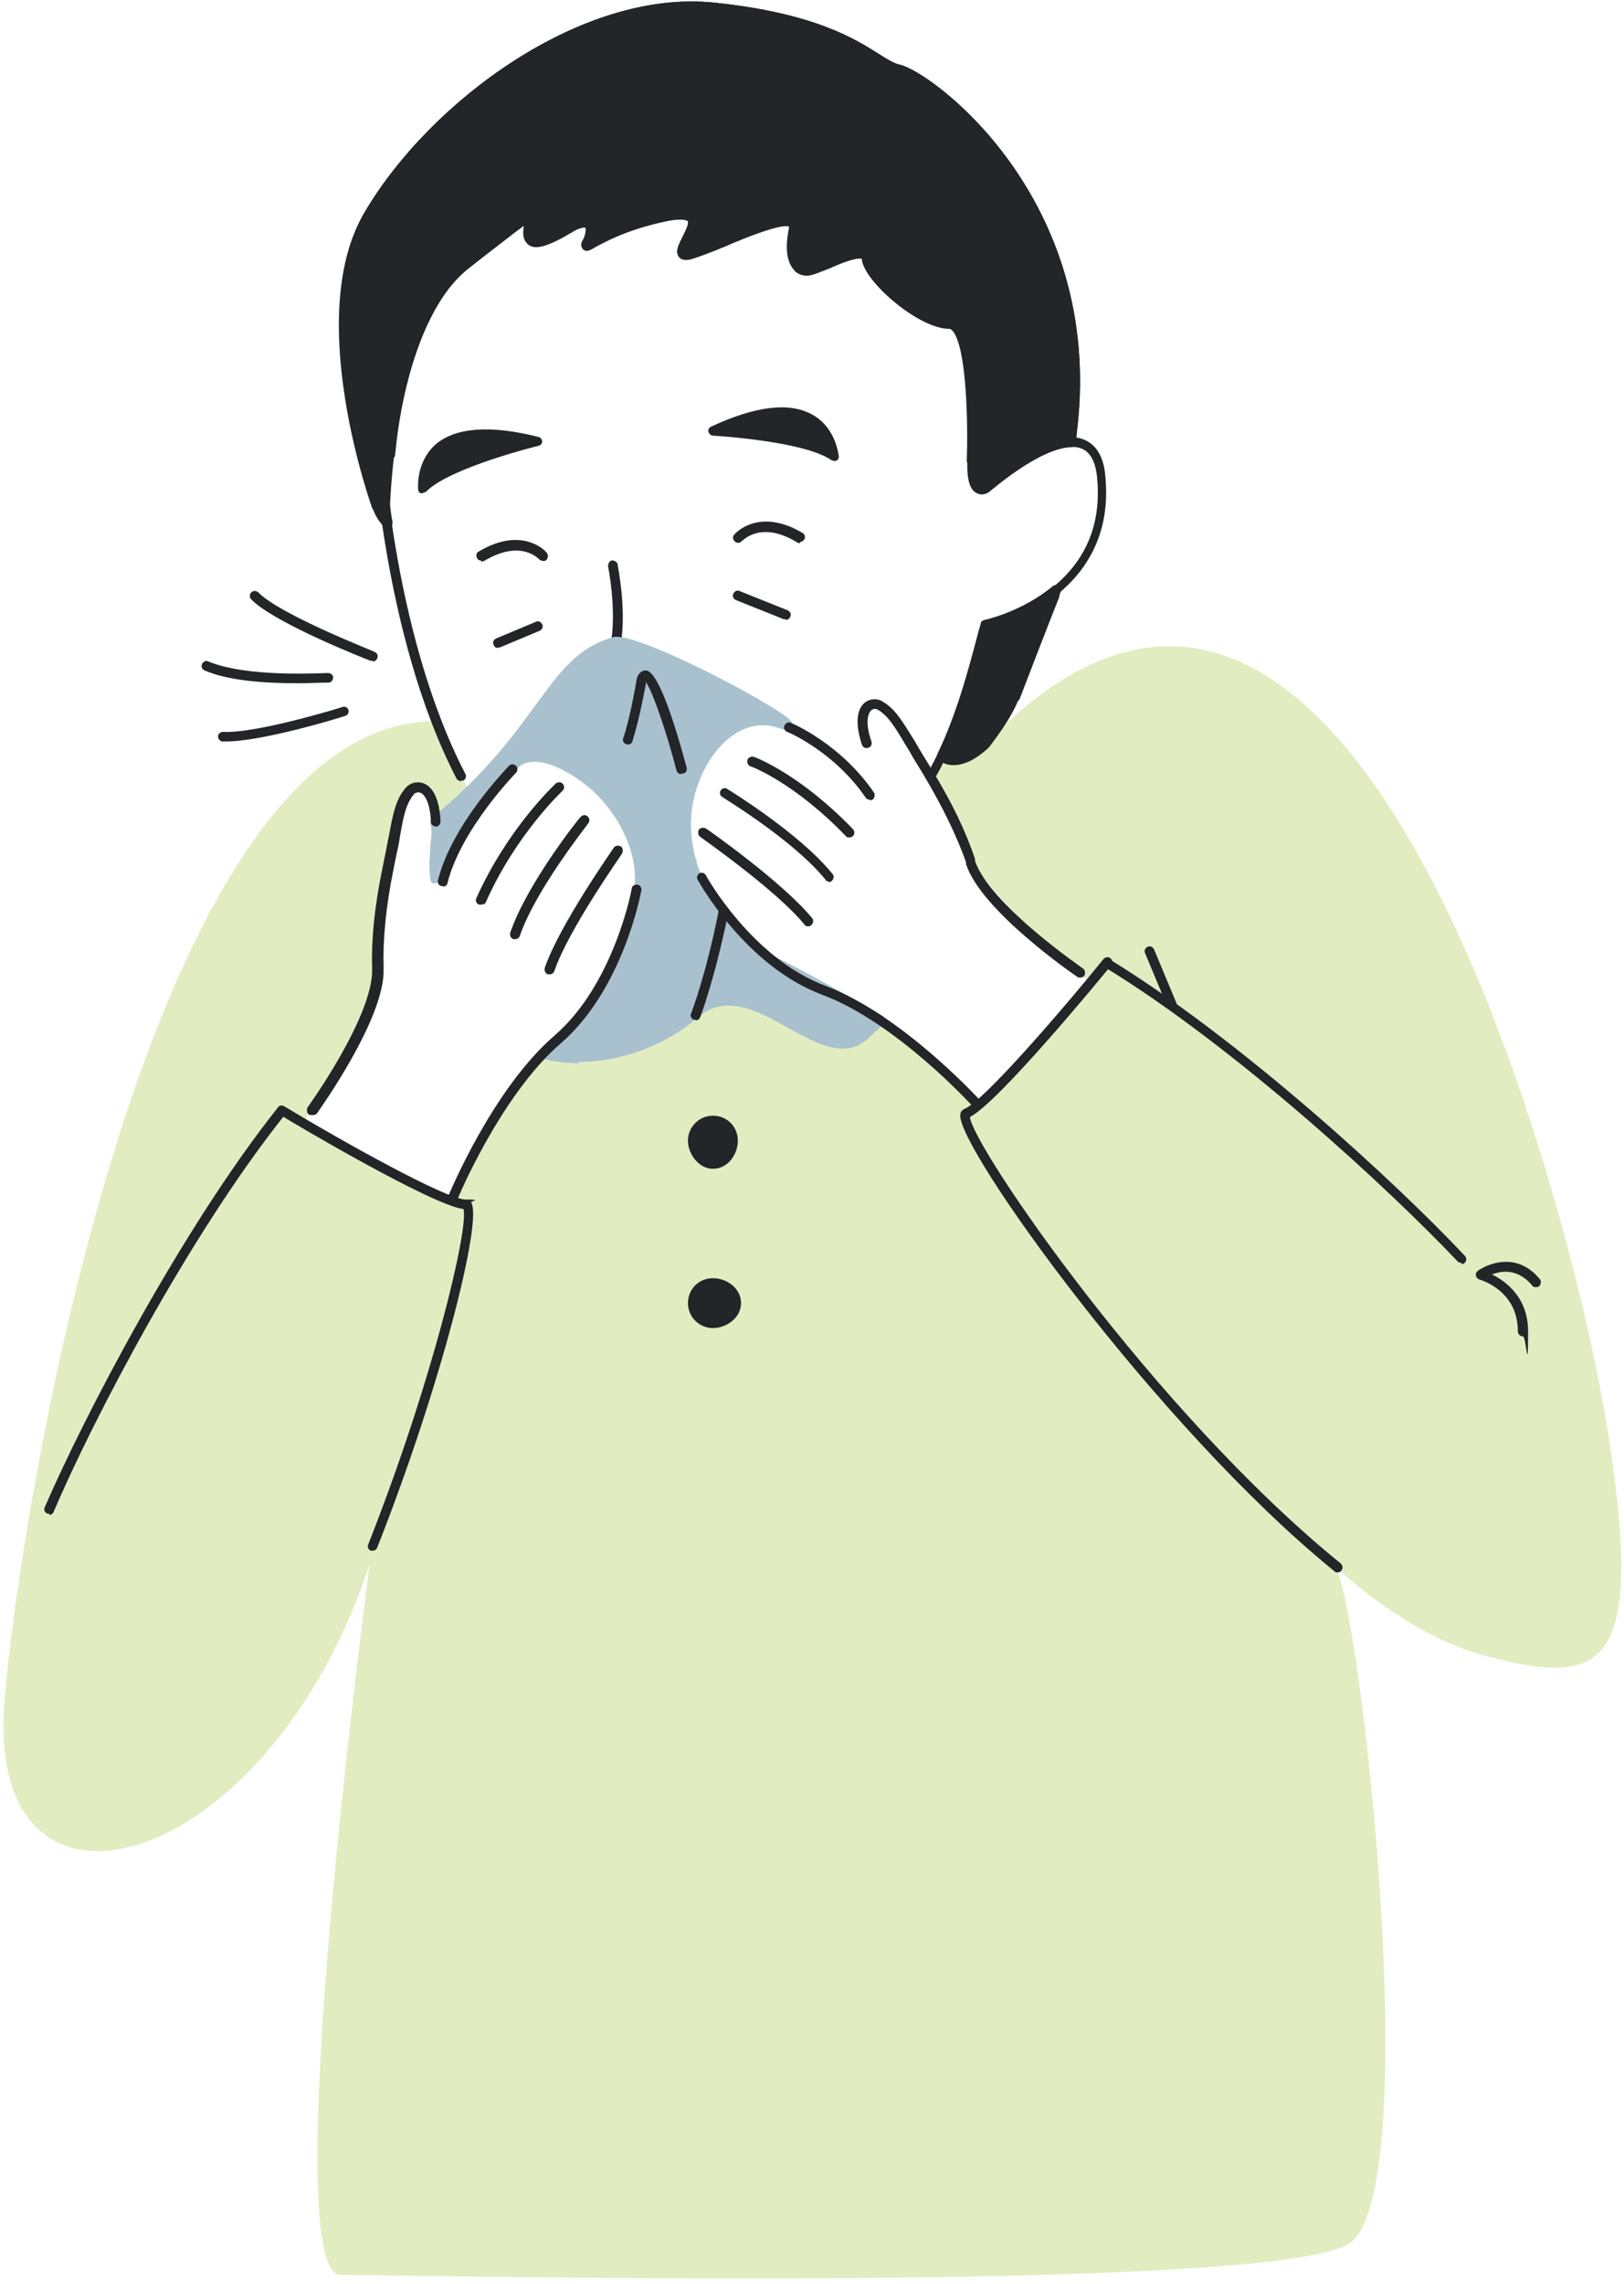 <?xml version="1.0" encoding="UTF-8"?>
<svg id="Layer_1" xmlns="http://www.w3.org/2000/svg" version="1.1" viewBox="0 0 254 357">
  <!-- Generator: Adobe Illustrator 29.5.0, SVG Export Plug-In . SVG Version: 2.1.0 Build 137)  -->
  <defs>
    <style>
      .st0 {
        fill: #a9c1ce;
      }

      .st1 {
        fill: #232528;
      }

      .st2 {
        fill: #e1edc1;
      }
    </style>
  </defs>
  <path class="st2" d="M251.2,222.1c-5.8-35.2-40-165.1-97.1-105.8l-2.3-1.1-6.2,6.2s0,0,0,.1c1.9,3,4.6,7.8,5.4,11.5,3.6,6.5,16,18.8,19.8,20.5,0,0-14.2,16.4-18,20,0,0-4.8-6-8.1-9-3.3-3-14-9.3-19.4-11-4.5-3.4-18.7-11.9-16.2-19.3-3-.2-6-.5-8.9-1,0,2.7,0,6.2-.5,7.5-.7,2.2-3.9,14-10.3,19.9-6.6,6.1-17.6,21.4-18.6,27.5l-23.5-12.5s6.9-9.8,9-14.3c2-4.5,2.2-8,2.5-14.3.3-6.4,3.9-24.5,6.8-23.9,2.9.6,4.1,14.5,4.1,14.5,0,0,3.6-9.1,5.1-11.9-2.2-2.6-6.8-13.1-6.8-13.1l-3.5.4C22,119.2,3,237.3.7,265.8c-3.2,39.4,41,27.4,57.1-21.2,0,0-14.8,111-4.5,111s145.5,3,157.7-4.9c12.1-7.7,1.7-101.3-2.3-106,1.3,1.3,11.8,11,23.5,14.1,18.8,5,25.4,2.4,19-36.7Z"/>
  <path class="st1" d="M96.2,102.2c0,0-.1,0-.2,0-.4,0-.7-.5-.6-.9,1.2-5.5-.3-12.8-.3-12.8,0-.4.2-.8.6-.9.4,0,.8.2.9.6,0,.3,1.6,7.7.3,13.5,0,.4-.4.6-.7.6Z"/>
  <g>
    <path class="st1" d="M154.1,97.8c-1.8,6.9-3.6,14-6.8,20.6,1.7,1.1,3.9.7,6.8-2.1,0,0,3.3-4.1,4.6-7.5,4.2-10.8,6.1-15.7,6.1-15.7l.3-.8c-5.1,4.2-11,5.5-11,5.5h0Z"/>
    <path class="st1" d="M149.1,119.6c-.8,0-1.5-.2-2.2-.7-.3-.2-.4-.6-.3-1,3-6.2,4.8-12.9,6.5-19.4l.3-1c0-.2,0-.3.2-.4.1-.1.3-.2.4-.2.5-.1,6-1.4,10.7-5.3.3-.2.6-.2.9,0,.3.2.4.5.3.9l-.3.8c0,.1-2,5-6.2,15.8-1.3,3.5-4.6,7.5-4.7,7.7,0,0,0,0,0,0-2,1.9-3.9,2.8-5.5,2.8ZM148.3,118c1.4.5,3.2-.3,5.3-2.2.3-.4,3.3-4.1,4.5-7.2,2.8-7.3,4.6-11.9,5.5-14.1-3.8,2.5-7.5,3.7-8.8,4l-.2.6c-1.7,6.3-3.4,12.8-6.3,18.9Z"/>
  </g>
  <g>
    <path class="st1" d="M60.1,78.9c.4-9.1,2.6-29.9,12.8-37.8,11.3-8.6,10.3-8.3,9.7-5.3-.6,3,2.2,2.2,6.4-.3,4.2-2.5,3.6,1.1,2.8,2.5-.8,1.4,2.6-2.3,12.2-4.3,9.6-2.1-.3,6.8,3.6,6,3.9-.8,17.5-8,16.6-3.9-.8,4.2,0,6.4,1.9,6.4s9.2-4.4,9.5-1.7c.3,2.8,8.3,10,12.8,10s3.6,21.5,3.6,21.5c0,5.9,2.2,4.2,2.2,4.2,0,0,8-7.1,13.4-7.2l.2-2.3c4.2-36.2-23.3-55.1-27.2-55.9-3.9-.8-7.8-7.4-29.1-9.6-21.3-2.2-44.4,16.4-53.8,32.5-9.4,16.1,1.3,45.5,1.3,45.5.3.9.8,1.8,1.5,2.6-.1-1-.3-1.9-.4-2.8Z"/>
    <path class="st1" d="M60.5,82.5c-.2,0-.4,0-.5-.2-.8-.9-1.4-1.8-1.7-2.9,0,0-2.7-7.5-4.2-16.8-2-12.6-1-22.5,3-29.3C67.2,15.8,91-1.7,111.6.4c15.6,1.6,22,5.6,25.8,8,1.4.9,2.4,1.5,3.3,1.7,5,1.1,31.9,20.8,27.8,56.8l-.2,2.3c0,.4-.4.7-.7.7-5.1.1-12.8,7-12.9,7-.4.3-1.2.6-1.9.2-1.1-.5-1.6-2.1-1.5-5,.2-4.8.1-17.9-2.3-20.4-.3-.3-.4-.3-.6-.3-4.6,0-13.2-7.3-13.5-10.7,0-.1,0-.2,0-.2-.7-.4-3.5.7-5,1.4-1.8.7-2.9,1.2-3.7,1.2s-1.6-.3-2.1-1c-1-1.2-1.2-3.3-.6-6.3,0-.2,0-.3,0-.3-.8-.8-7.3,1.8-10,3-2.4,1-4.5,1.8-5.7,2.1-.3,0-1.1.2-1.6-.4-.5-.7,0-1.7.6-2.9.4-.8,1.2-2.3.8-2.7,0,0-.5-.6-3.4,0-6.2,1.3-9.7,3.3-11.2,4.1-.8.5-1.3.7-1.8.3-.4-.5-.1-1,0-1.2.5-.8.6-1.9.4-2.2,0,0-.7-.2-2.1.7-3.7,2.2-5.7,2.8-6.8,2-.7-.5-.9-1.3-.7-2.5,0-.2,0-.4.1-.6-.9.6-2.3,1.7-4.1,3.1-1.2.9-2.7,2.1-4.5,3.5-10,7.7-12.1,28.5-12.5,37.1.1.9.2,1.8.4,2.7,0,.3-.1.6-.4.8-.1,0-.2,0-.3,0ZM108.1,1.8c-19.1,0-40.3,16.2-49.8,32.3-8.3,14.1-.5,39.3,1.1,44.1.5-9.3,2.8-29.7,13.1-37.5,1.8-1.4,3.3-2.5,4.5-3.5,5.1-3.9,5.5-4.3,6.3-3.8.6.4.5,1.1.3,2,0,.2,0,.5-.1.7-.1.7,0,1,0,1,0,0,.9.5,5.2-2.1,1.8-1.1,3.2-1.3,4-.5.6.6.6,1.5.5,2.4,1.9-1,5.4-2.7,10.8-3.8,2.7-.6,4.2-.4,4.9.5.9,1.2,0,2.8-.7,4.3-.2.3-.4.8-.5,1.1,1.1-.3,3.2-1.1,5.4-2,6.2-2.5,10.1-4,11.6-2.7.3.3.7.8.5,1.7-.5,2.4-.4,4.3.2,5.1.2.3.5.4.9.4s1.9-.6,3.1-1c3-1.2,5.1-2,6.3-1.2.3.2.7.6.8,1.3.2,2.4,7.9,9.3,12,9.3s1.2.3,1.7.8c3.3,3.4,2.8,19.7,2.7,21.5,0,3.2.7,3.6.7,3.6.1,0,.3,0,.3,0,.3-.2,7.6-6.7,13.1-7.3l.2-1.6c4.2-36.7-23.9-54.5-26.6-55.1-1.2-.3-2.3-1-3.8-1.9-3.7-2.3-9.9-6.2-25.2-7.8-1.1-.1-2.2-.2-3.4-.2Z"/>
  </g>
  <g>
    <path class="st0" d="M121.5,150.6c-3.1-1.4-8.9-8.4-8.9-8.4-3.4-2.6-5.8-9.2-5.1-15.5.9-8.3,7.4-16,14.6-13.6,7.4,2.5-22-13.9-25.9-12.8-10.2,2.8-10.7,13.8-28,28,.6,2.7-.6,4.5,0,8.9,0,0,7.8-14.2,12.8-18.1,2.3-1.8,6.5-.6,10.4,2.2,5.5,3.9,9.7,11.3,8.8,17.6-1.8,7.4-6.7,18.7-11.1,21.8-1.5,1.4-2.7,2.8-3.8,4,7.5,2,17.1-.7,23.5-6.2,8.8-7.6,19.9,9.5,26.5,3.5.9-.8,1.8-1.6,2.7-2.4-3.7-2.2-13.8-7.8-16.4-9h0Z"/>
    <path class="st0" d="M90.6,166.2c-1.9,0-3.8-.2-5.6-.7-.3,0-.5-.3-.5-.5s0-.5.1-.7c1.2-1.5,2.5-2.8,3.8-4,4.1-2.9,9-13.6,10.8-21.5.8-5.5-2.8-12.8-8.5-16.8-3.9-2.8-7.6-3.7-9.4-2.2-4.8,3.8-12.6,17.8-12.6,17.9-.2.3-.5.4-.8.4-.3,0-.6-.3-.6-.7-.3-2.3,0-3.9,0-5.3.2-1.3.3-2.3,0-3.5,0-.3,0-.6.3-.8,8.2-6.7,12.6-12.7,16.1-17.5,3.9-5.3,6.6-9.1,12.2-10.7,3.7-1,26.6,11.2,27.9,13.2.3.4.2.8,0,1-.4.5-1.1.3-2,0-2.3-.8-4.6-.5-6.8.9-3.5,2.2-6.2,7-6.8,12-.7,5.7,1.5,12.2,4.8,14.8,0,0,0,0,.1.1,0,0,5.7,6.8,8.6,8.2,0,0,0,0,0,0,2.9,1.3,12.8,6.9,16.4,9,.2.1.3.3.4.6s0,.5-.2.6l-2.6,2.4c-3.5,3.2-8,.7-12.4-1.7-4.8-2.7-9.8-5.4-14.1-1.7-5.2,4.5-12.2,7-18.7,7ZM86.6,164.3c6.9,1.3,15.7-1.2,21.6-6.3,5.1-4.4,10.8-1.2,15.8,1.5,4.3,2.4,8,4.4,10.7,1.9l1.9-1.7c-4.1-2.4-13-7.4-15.5-8.5,0,0,0,0-.1,0-3.1-1.5-8.3-7.7-9-8.5-3.8-2.9-6.1-9.9-5.3-16.1.6-5.5,3.6-10.7,7.5-13.1,1.9-1.2,3.9-1.7,6-1.5-6.1-3.7-21.4-11.6-23.9-10.9-5.1,1.4-7.6,4.9-11.4,10.1-3.5,4.8-7.9,10.8-16,17.5.2,1.2,0,2.4,0,3.5,0,.7-.2,1.5-.2,2.4,2.5-4.2,7.9-13,11.7-16.1,2.4-1.9,6.7-1.1,11.3,2.2,5.3,3.8,10.1,11.4,9.1,18.4-1.7,7.2-6.6,19-11.4,22.3-.9.9-1.9,1.8-2.8,2.9Z"/>
  </g>
  <path class="st1" d="M72.1,122.1c-.3,0-.5-.1-.7-.4-11.8-22.8-13.2-54.6-13.2-54.9,0-.4.3-.8.7-.8.4,0,.8.3.8.7,0,.3,1.4,31.8,13.1,54.3.2.4,0,.8-.3,1-.1,0-.2,0-.3,0Z"/>
  <path class="st1" d="M145.7,122.1c-.1,0-.3,0-.4-.1-.4-.2-.5-.7-.3-1,4-7,6.1-14.8,8.1-22.4l.3-1c0-.3.3-.5.6-.5,0,0,4.9-1.1,9.5-4.4,6.1-4.4,8.8-10.4,8.1-17.9-.2-2.6-1.1-4.2-2.5-4.7-3.9-1.5-11.8,4.4-14.5,6.8-.3.3-.8.3-1.1,0-.3-.3-.3-.8,0-1.1.4-.4,10.5-9.3,16-7.1,2,.8,3.2,2.8,3.4,6,1.6,17.6-15.3,22.9-18.3,23.7l-.2.6c-2,7.7-4.1,15.6-8.2,22.7-.1.2-.4.4-.7.4Z"/>
  <path class="st1" d="M122.9,96.8c0,0-.2,0-.3,0l-7.5-3c-.4-.2-.6-.6-.4-1,.2-.4.6-.6,1-.4l7.5,3c.4.2.6.6.4,1-.1.3-.4.5-.7.5Z"/>
  <path class="st1" d="M77.9,101.3c-.3,0-.6-.2-.7-.5-.2-.4,0-.8.4-1l6.2-2.6c.4-.2.8,0,1,.4.2.4,0,.8-.4,1l-6.2,2.6c0,0-.2,0-.3,0Z"/>
  <g>
    <path class="st1" d="M111.5,67.3s14.3.8,18.9,3.9c0,0-.9-12.4-18.9-3.9Z"/>
    <path class="st1" d="M130.4,72c-.1,0-.3,0-.4-.1-4.4-3-18.4-3.8-18.5-3.8-.3,0-.6-.3-.7-.6s.1-.7.4-.8c7.1-3.3,12.4-3.9,16-1.8,3.6,2.1,3.9,6.2,4,6.4,0,.3-.1.6-.4.7-.1,0-.2.1-.4.1ZM114.6,66.8c4,.4,10.8,1.2,14.7,3-.4-1.1-1.2-2.7-2.9-3.7-2.6-1.5-6.7-1.3-11.8.7Z"/>
  </g>
  <g>
    <path class="st1" d="M84.1,69s-14,3.4-17.9,7.3c0,0-1.4-12.3,17.9-7.3Z"/>
    <path class="st1" d="M66.2,77.1c0,0-.2,0-.3,0-.3,0-.5-.3-.5-.6,0-.2-.4-4.2,2.7-7,3.1-2.7,8.6-3.1,16.1-1.2.3,0,.6.4.6.7s-.2.6-.6.7c-.1,0-13.8,3.4-17.5,7.1-.1.1-.3.2-.5.2ZM76,68.6c-3,0-5.3.7-6.8,2-1.5,1.3-2,2.9-2.2,4.1,3.5-2.4,10.1-4.5,13.9-5.6-1.8-.3-3.4-.5-4.9-.5Z"/>
  </g>
  <path class="st1" d="M151.9,72.8s0,0,0,0c-.4,0-.7-.4-.7-.8.2-4.8.1-17.9-2.3-20.4-.3-.3-.4-.3-.6-.3-4.9,0-13.2-7.6-13.5-10.7,0-.1,0-.2,0-.2-.7-.4-3.5.7-5,1.3-1.8.7-2.9,1.2-3.7,1.2s-1.6-.3-2.1-1c-1-1.2-1.2-3.3-.6-6.3,0-.2,0-.3,0-.3-.8-.8-7.3,1.8-10,3-2.4,1-4.5,1.8-5.7,2.1-.3,0-1.1.2-1.6-.4-.5-.7,0-1.7.6-2.9.4-.8,1.2-2.3.8-2.7,0,0-.5-.6-3.4,0-6.2,1.3-9.7,3.3-11.2,4.1-.8.5-1.3.7-1.8.3-.4-.5-.1-1,0-1.2.5-.8.6-1.9.4-2.2,0,0-.7-.2-2.1.7-3.7,2.2-5.7,2.8-6.8,2-.7-.5-.9-1.3-.7-2.5v-.4c.1-.2.1-.4.2-.6-1.6.9-5.6,4.4-8.6,6.9-10.4,8.8-11.6,29.3-11.7,29.6,0,.4-.4.7-.8.7-.4,0-.7-.4-.7-.8,0-.9,1.3-21.4,12.2-30.6,8.8-7.5,9.7-8,10.7-7.4.7.4.6,1.3.3,2.5v.4c-.2.7,0,1,0,1,0,0,.9.5,5.2-2.1,1.8-1.1,3.2-1.3,4-.5.6.6.6,1.5.5,2.4,1.9-1,5.4-2.7,10.8-3.8,2.7-.6,4.2-.4,4.9.5.9,1.2,0,2.8-.7,4.3-.2.3-.4.8-.5,1.1,1.1-.3,3.2-1.1,5.4-2,6.2-2.5,10.1-4,11.6-2.7.3.3.7.8.5,1.7-.5,2.4-.4,4.3.2,5.1.2.3.5.4.9.4s1.9-.6,3.1-1c3-1.2,5.1-2,6.3-1.2.3.2.7.6.8,1.3.2,2.4,7.9,9.3,12,9.3s1.2.3,1.7.8c3.3,3.4,2.8,19.7,2.7,21.5,0,.4-.4.7-.8.7Z"/>
  <path class="st1" d="M58.9,79.9c-.3,0-.6-.2-.7-.5,0,0-2.7-7.5-4.2-16.9-2-12.6-1-22.5,3-29.3C67.2,15.8,91-1.7,111.6.4c15.6,1.6,22,5.6,25.8,8,1.4.9,2.4,1.5,3.3,1.7,5,1.1,31.9,20.8,27.8,56.8,0,.4-.4.7-.8.7-.4,0-.7-.4-.7-.8,4.2-36.7-23.9-54.5-26.6-55.1-1.2-.3-2.3-1-3.8-1.9-3.7-2.3-9.9-6.2-25.2-7.8-20-2.1-43.1,15.1-53.1,32.1-9.1,15.6,1.2,44.6,1.3,44.8.1.4,0,.8-.5,1,0,0-.2,0-.3,0Z"/>
  <path class="st1" d="M158.7,109.6c0,0-.2,0-.3,0-.4-.1-.6-.6-.4-1,4.1-10.7,6.1-15.7,6.2-15.7.2-.4.6-.6,1-.4.4.2.6.6.4,1,0,0-2,5-6.1,15.7-.1.3-.4.5-.7.5Z"/>
  <path class="st1" d="M108.8,159.4c0,0-.2,0-.3,0-.4-.2-.6-.6-.4-1,0,0,2.3-5.9,4.3-16,0-.4.5-.7.9-.6.4,0,.7.5.6.9-2.1,10.3-4.3,16.1-4.4,16.3-.1.3-.4.5-.7.5Z"/>
  <path class="st1" d="M152.8,173.2c-.2,0-.4,0-.6-.2-.1-.1-12-13.2-23.6-17.5-12-4.5-19.2-17.5-19.5-18-.2-.4,0-.8.3-1,.4-.2.8,0,1,.3,0,.1,7.2,13,18.7,17.3,11.9,4.5,23.7,17.4,24.2,17.9.3.3.3.8,0,1.1-.1.1-.3.2-.5.2Z"/>
  <path class="st1" d="M126.4,144.8c-.2,0-.4,0-.6-.3-4.3-5.3-16.2-13.6-16.3-13.7-.3-.2-.4-.7-.2-1.1.2-.3.7-.4,1.1-.2.5.3,12.1,8.5,16.6,14,.3.3.2.8-.1,1.1-.1.1-.3.2-.5.2Z"/>
  <path class="st1" d="M129.7,137.8c-.2,0-.4,0-.6-.3-4.9-6.1-16-12.8-16.1-12.9-.4-.2-.5-.7-.3-1,.2-.4.7-.5,1-.3.5.3,11.4,7,16.5,13.3.3.3.2.8-.1,1.1-.1.1-.3.2-.5.2Z"/>
  <path class="st1" d="M132.8,130.9c-.2,0-.4,0-.5-.2-8.1-8.4-14.8-10.9-14.9-10.9-.4-.1-.6-.6-.5-1s.6-.6,1-.5c.3.1,7.2,2.7,15.5,11.3.3.3.3.8,0,1.1-.1.1-.3.2-.5.2Z"/>
  <path class="st1" d="M136,125c-.2,0-.5-.1-.6-.3-4.9-7.2-12.2-10.3-12.3-10.3-.4-.2-.6-.6-.4-1,.2-.4.6-.6,1-.4.3.1,7.8,3.3,13,10.9.2.3.1.8-.2,1.1-.1,0-.3.1-.4.1Z"/>
  <path class="st1" d="M168.9,152.8c-.1,0-.3,0-.4-.1-.6-.4-15-10.3-17.4-17.6v-.3q-2.2-6.2-6.6-13.6l-1.4-2.3c-.5-.8-.9-1.6-1.3-2.2-1.8-3-2.8-4.7-4.4-5.7-.3-.2-.7-.3-1.1,0-.6.5-1,2.1,0,4.9.1.4,0,.8-.5,1-.4.1-.8,0-1-.5-1.4-4.3-.3-6,.5-6.6.8-.6,1.9-.7,2.8-.1,2,1.2,3,3,5,6.2.4.7.8,1.4,1.3,2.2l1.4,2.3q4.6,7.5,6.7,13.9v.3c2.4,6.9,16.8,16.7,16.9,16.8.3.2.4.7.2,1.1-.1.2-.4.3-.6.3Z"/>
  <path class="st1" d="M209.2,245.8c-.2,0-.3,0-.5-.2-27.6-22.4-59.3-66.6-58.5-71.4,0-.4.3-.7.7-.9,2.7-1,14.5-14.5,21.7-23.4.3-.3.7-.4,1.1-.1.3.3.4.7.1,1.1-1.8,2.2-17.7,21.5-22.1,23.7.4,4.6,28.9,46.2,58,69.8.3.3.4.7.1,1.1-.1.2-.4.3-.6.3Z"/>
  <path class="st1" d="M228.6,197.4c-.2,0-.4,0-.6-.2-10.5-11.1-34.7-33.5-55.2-46-.4-.2-.5-.7-.2-1,.2-.4.7-.5,1-.2,20.6,12.6,45,35.1,55.5,46.3.3.3.3.8,0,1.1-.1.1-.3.2-.5.2Z"/>
  <path class="st1" d="M183.3,157.9c-.3,0-.6-.2-.7-.5l-3.5-8.4c-.2-.4,0-.8.4-1,.4-.2.8,0,1,.4l3.5,8.4c.2.4,0,.8-.4,1,0,0-.2,0-.3,0Z"/>
  <path class="st1" d="M58.3,103.3c0,0-.2,0-.3,0-.6-.2-15.1-5.9-18.7-9.6-.3-.3-.3-.8,0-1.1.3-.3.8-.3,1.1,0,3.4,3.5,18.1,9.2,18.2,9.3.4.2.6.6.4,1-.1.3-.4.5-.7.5Z"/>
  <path class="st1" d="M46.5,106.8c-5.2,0-10.8-.4-14.5-2-.4-.2-.6-.6-.4-1,.2-.4.6-.6,1-.4,5,2.1,13.9,2,18.7,1.8.4,0,.8.3.8.7,0,.4-.3.8-.7.8-1.5,0-3.1.1-4.8.1Z"/>
  <path class="st1" d="M35.4,115.9c-.2,0-.4,0-.6,0-.4,0-.7-.4-.7-.8s.4-.7.8-.7c5.1.3,18.5-3.8,18.7-3.9.4-.1.8.1.9.5.1.4-.1.8-.5.9-.5.2-12.9,4-18.6,4Z"/>
  <path class="st1" d="M106.5,121c-.3,0-.6-.2-.7-.6-1.5-5.8-3.7-12.3-4.8-13.8,0,0,0,.2,0,.4-1.2,6.4-2.1,8.8-2.1,8.9-.1.4-.6.6-1,.4-.4-.1-.6-.6-.4-1,0,0,.9-2.4,2-8.6,0-.5.3-1.8,1.4-1.9.6,0,2.4,0,6.5,15.2.1.4-.1.8-.5.9,0,0-.1,0-.2,0Z"/>
  <path class="st1" d="M240.2,201.2c-.2,0-.4,0-.6-.3-3.4-4-7.4-1.1-7.5-1-.3.2-.8.2-1.1-.2s-.2-.8.2-1.1c0,0,5.3-3.8,9.6,1.3.3.3.2.8,0,1.1-.1.1-.3.2-.5.2Z"/>
  <path class="st1" d="M238.2,208.9c-.4,0-.8-.3-.8-.8,0-6.4-5.8-8-6-8.1-.4-.1-.6-.5-.5-.9.1-.4.5-.7.9-.5,0,0,7.2,1.9,7.2,9.5s-.3.8-.8.8Z"/>
  <path class="st1" d="M125.1,84.9c-.1,0-.3,0-.4-.1-5.7-3.5-8.5-.3-8.7-.2-.3.3-.7.4-1.1,0-.3-.3-.4-.7,0-1.1,0,0,3.7-4.3,10.6-.2.4.2.5.7.3,1-.1.2-.4.4-.6.4Z"/>
  <path class="st1" d="M75.2,87.6c-.3,0-.5-.1-.6-.4-.2-.4-.1-.8.3-1,6.9-4.1,10.6.1,10.6.2.3.3.2.8,0,1.1s-.8.2-1.1,0c-.1-.1-2.9-3.3-8.7.2-.1,0-.3.1-.4.1Z"/>
  <path class="st1" d="M70.8,188c0,0-.2,0-.3,0-.4-.2-.6-.6-.4-1,.3-.7,7-16.8,16.6-25.1,9.3-8,12.1-22.8,12.1-23,0-.4.5-.7.9-.6.4,0,.7.5.6.9-.1.6-2.9,15.5-12.6,23.9-9.4,8.1-16.2,24.4-16.2,24.5-.1.3-.4.5-.7.5Z"/>
  <path class="st1" d="M86,152.3c0,0-.2,0-.3,0-.4-.1-.6-.6-.5-1,2.3-6.7,10.5-18.3,10.8-18.8.2-.3.7-.4,1.1-.2.3.2.4.7.2,1.1,0,.1-8.4,11.9-10.6,18.4-.1.3-.4.5-.7.5Z"/>
  <path class="st1" d="M80.5,146.8c0,0-.2,0-.2,0-.4-.1-.6-.6-.5-1,2.6-7.6,10.6-17.7,11-18.1.3-.3.7-.4,1.1-.1.3.3.4.7.1,1.1,0,.1-8.2,10.3-10.7,17.6-.1.3-.4.5-.7.5Z"/>
  <path class="st1" d="M75.2,141.4c-.1,0-.2,0-.3,0-.4-.2-.6-.6-.4-1,4.9-10.9,12.1-17.6,12.4-17.9.3-.3.8-.3,1.1,0,.3.3.3.8,0,1.1,0,0-7.3,6.8-12,17.4-.1.3-.4.4-.7.4Z"/>
  <path class="st1" d="M69.2,138.5c0,0-.1,0-.2,0-.4-.1-.6-.5-.5-.9,2.2-8.8,10.8-17.5,11.1-17.9.3-.3.8-.3,1.1,0s.3.8,0,1.1c0,0-8.6,8.8-10.7,17.2,0,.3-.4.6-.7.6Z"/>
  <path class="st1" d="M48.7,174.3c-.2,0-.3,0-.4-.1-.3-.2-.4-.7-.2-1.1.1-.1,10.3-14.3,10.1-21.6v-.3q-.2-6.7,1.6-15.4l.5-2.5c.2-.9.3-1.7.5-2.5.7-3.8,1.1-5.8,2.6-7.6.7-.8,1.7-1.1,2.7-.8,1,.3,2.6,1.5,2.8,6,0,.4-.3.8-.7.8-.4,0-.8-.3-.8-.7-.1-3-1-4.4-1.7-4.6-.4-.1-.8,0-1,.3-1.2,1.5-1.6,3.3-2.2,6.9-.1.8-.3,1.6-.5,2.5l-.5,2.5q-1.7,8.5-1.5,15.1v.3c.2,7.7-10,21.9-10.4,22.5-.1.2-.4.3-.6.3Z"/>
  <path class="st1" d="M58.3,242.4c0,0-.2,0-.3,0-.4-.2-.6-.6-.4-1,10.1-25.6,15.7-49.3,14.9-52.4-4.9-.6-26.4-13.3-28.8-14.8-.4-.2-.5-.7-.3-1,.2-.4.7-.5,1-.3,9.8,5.9,25.5,14.6,28.4,14.6s.7.2.9.5c1.8,2.7-4.7,28.6-14.7,53.9-.1.3-.4.5-.7.5ZM72.8,189h0,0Z"/>
  <path class="st1" d="M7.7,236.6c-.1,0-.2,0-.3,0-.4-.2-.6-.6-.4-1,6.1-14.1,21.4-43.5,36.4-62.4.3-.3.7-.4,1.1-.1.3.3.4.7.1,1.1-15,18.8-30.2,48-36.2,62.1-.1.3-.4.5-.7.5Z"/>
  <g>
    <path class="st1" d="M114.6,178.3c0,1.7-1.4,3.6-3.1,3.6s-3.1-1.9-3.1-3.6,1.4-3.1,3.1-3.1,3.1,1.4,3.1,3.1Z"/>
    <path class="st1" d="M111.5,182.7c-2.2,0-3.9-2.3-3.9-4.4s1.7-3.9,3.9-3.9,3.9,1.7,3.9,3.9-1.6,4.4-3.9,4.4ZM111.5,176c-1.3,0-2.3,1-2.3,2.3s1,2.8,2.3,2.8,2.3-1.6,2.3-2.8-1-2.3-2.3-2.3Z"/>
  </g>
  <g>
    <path class="st1" d="M115.1,203.7c0,1.7-1.9,3.1-3.6,3.1s-3.1-1.4-3.1-3.1,1.4-3.1,3.1-3.1,3.6,1.4,3.6,3.1Z"/>
    <path class="st1" d="M111.5,207.6c-2.1,0-3.9-1.7-3.9-3.9s1.7-3.9,3.9-3.9,4.4,1.6,4.4,3.9-2.3,3.9-4.4,3.9ZM111.5,201.4c-1.3,0-2.3,1-2.3,2.3s1,2.3,2.3,2.3,2.8-1,2.8-2.3-1.6-2.3-2.8-2.3Z"/>
  </g>
</svg>